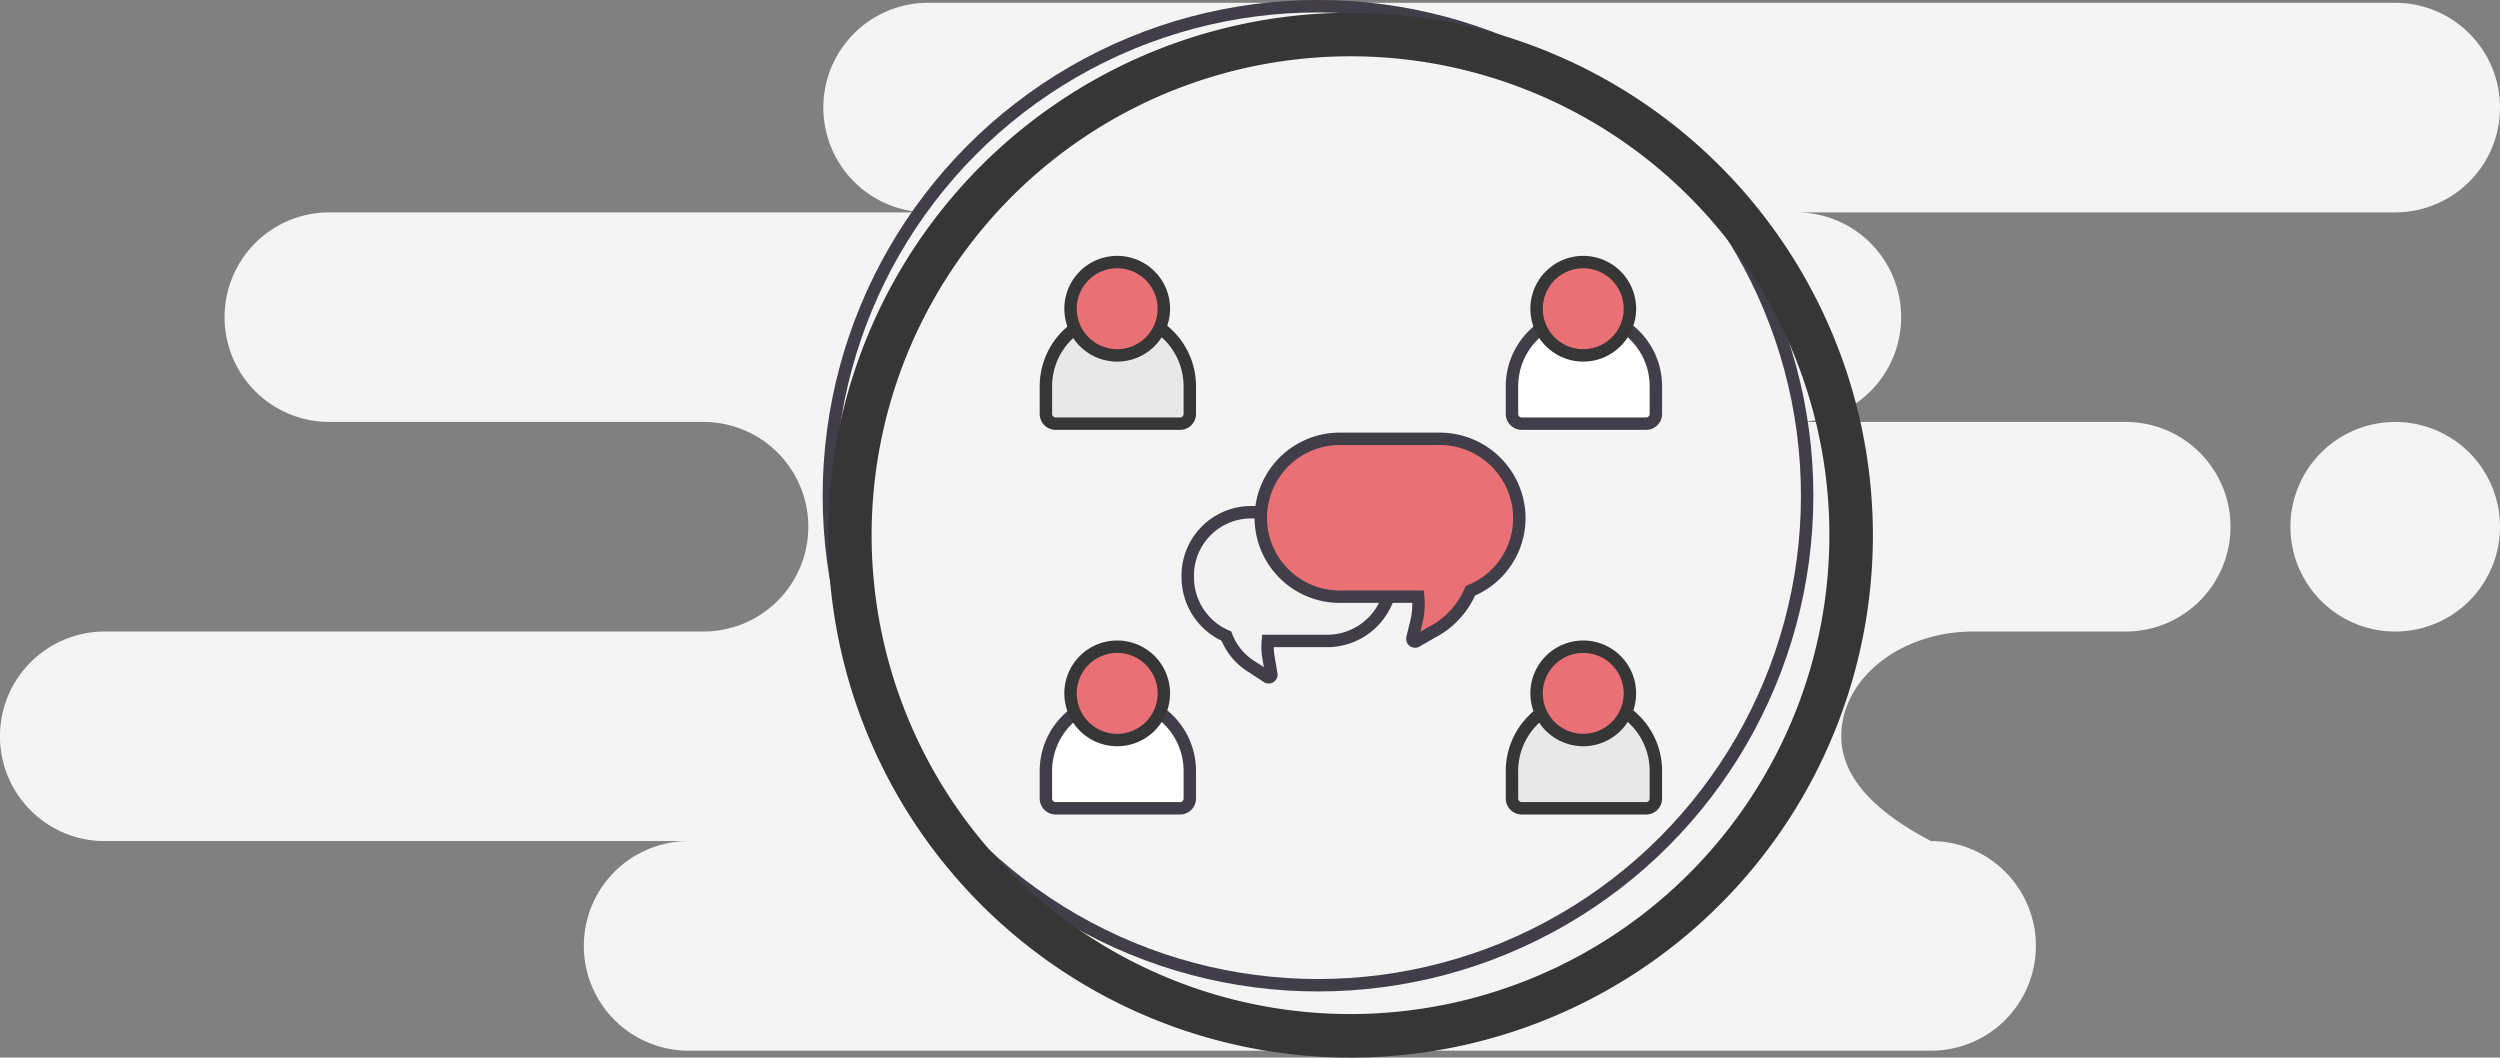 <svg xmlns="http://www.w3.org/2000/svg" width="201.24" height="85.132" viewBox="0 0 201.24 85.132">
  <rect x="0" y="0" width="201.24" height="85.132" fill="#808080" stroke="none"/>
  <g id="Group_25737" data-name="Group 25737" transform="translate(27.055 0.5)">
    <path id="Background" d="M192.805,0a8.435,8.435,0,0,1,0,16.87H144.6a8.435,8.435,0,0,1,0,16.87h26.511a8.435,8.435,0,0,1,0,16.87h-12.26c-5.873,0-10.636,3.777-10.636,8.435q0,4.659,7.23,8.435a8.435,8.435,0,0,1,0,16.87H55.431a8.435,8.435,0,0,1,0-16.87h-47a8.435,8.435,0,1,1,0-16.87h48.2a8.435,8.435,0,0,0,0-16.87H26.511a8.435,8.435,0,0,1,0-16.87h48.2a8.435,8.435,0,1,1,0-16.87Zm0,33.741a8.435,8.435,0,1,1-8.435,8.435A8.435,8.435,0,0,1,192.805,33.741Z" transform="translate(-27.055 -0.275)" fill="#f4f4f4" fill-rule="evenodd"/>
    <g id="Group_6253" data-name="Group 6253" transform="translate(39.666)">
      <ellipse id="Ellipse_124" data-name="Ellipse 124" cx="39.374" cy="39.404" rx="39.374" ry="39.404" fill="none" stroke="#413e49" stroke-width="1"/>
      <g id="Group_6250" data-name="Group 6250" transform="translate(0 0.528)">
        <g id="svgexport-6_6_" data-name="svgexport-6 (6)">
          <g id="Group_6239" data-name="Group 6239">
            <g id="Group_6238" data-name="Group 6238">
              <path id="Path_11140" data-name="Path 11140" d="M42.02,0a42.052,42.052,0,1,0,42.02,42.052A42.083,42.083,0,0,0,42.02,0Zm0,80.6A38.548,38.548,0,1,1,80.537,42.052,38.576,38.576,0,0,1,42.02,80.6Z" fill="#363636"/>
            </g>
          </g>
        </g>
        <g id="Group_6247" data-name="Group 6247" transform="translate(17.47 20.067)">
          <path id="Path_11157" data-name="Path 11157" d="M24.123,90.136H14.115a.788.788,0,0,1-.788-.788V87.136a5.794,5.794,0,0,1,5.792-5.8h0a5.794,5.794,0,0,1,5.792,5.8v2.211A.788.788,0,0,1,24.123,90.136Z" transform="translate(-13.327 -77.128)" fill="#e8e8e8" stroke="#363636" stroke-width="1"/>
          <path id="Path_11158" data-name="Path 11158" d="M131.361,250.981a4.968,4.968,0,0,1-2.143-2.526,5.164,5.164,0,0,1-3.108-4.791,5.1,5.1,0,0,1,5.014-5.18h6.381a5.183,5.183,0,0,1,0,10.36h-4.948a4.975,4.975,0,0,0,.051,1.323l.229,1.354a.216.216,0,0,1-.332.217Z" transform="translate(-114.691 -218.347)" fill="#f2f2f2" stroke="#413e49" stroke-width="1"/>
          <path id="Path_11160" data-name="Path 11160" d="M196.919,194.893a6.079,6.079,0,0,0,.139-2.008h-6.2a6.354,6.354,0,1,1-.1-12.707h8.008a6.408,6.408,0,0,1,6.437,6.277,6.33,6.33,0,0,1-3.941,5.955,6.743,6.743,0,0,1-3.156,3.37l-1.189.687a.216.216,0,0,1-.318-.236Z" transform="translate(-167.093 -165.949)" fill="#e97176" stroke="#413e49" stroke-width="1"/>
          <path id="Path_11162" data-name="Path 11162" d="M394.606,90.136H384.6a.788.788,0,0,1-.788-.788V87.136a5.794,5.794,0,0,1,5.792-5.8h0a5.794,5.794,0,0,1,5.792,5.8v2.211A.788.788,0,0,1,394.606,90.136Z" transform="translate(-346.295 -77.128)" fill="#fff" stroke="#413e49" stroke-width="1"/>
          <path id="Path_11163" data-name="Path 11163" d="M24.123,395.664H14.115a.788.788,0,0,1-.788-.788v-2.211a5.794,5.794,0,0,1,5.792-5.8h0a5.794,5.794,0,0,1,5.792,5.8v2.211A.788.788,0,0,1,24.123,395.664Z" transform="translate(-13.327 -351.694)" fill="#fff" stroke="#413e49" stroke-width="1"/>
          <path id="Path_11164" data-name="Path 11164" d="M394.606,395.664H384.6a.788.788,0,0,1-.788-.788v-2.211a5.794,5.794,0,0,1,5.792-5.8h0a5.794,5.794,0,0,1,5.792,5.8v2.211A.788.788,0,0,1,394.606,395.664Z" transform="translate(-346.295 -351.694)" fill="#e8e8e8" stroke="#363636" stroke-width="1"/>
          <g id="Group_6246" data-name="Group 6246" transform="translate(1.989)">
            <path id="Path_11170" data-name="Path 11170" d="M36.718,47.283a3.756,3.756,0,1,1,3.753-3.756A3.759,3.759,0,0,1,36.718,47.283Z" transform="translate(-32.965 -39.77)" fill="#e97176" stroke="#363636" stroke-width="1"/>
            <path id="Path_11171" data-name="Path 11171" d="M407.2,47.283a3.756,3.756,0,1,1,3.753-3.756A3.759,3.759,0,0,1,407.2,47.283Z" transform="translate(-365.932 -39.77)" fill="#e97176" stroke="#363636" stroke-width="1"/>
            <path id="Path_11172" data-name="Path 11172" d="M36.718,352.812a3.756,3.756,0,1,1,3.753-3.756A3.759,3.759,0,0,1,36.718,352.812Z" transform="translate(-32.965 -314.337)" fill="#e97176" stroke="#363636" stroke-width="1"/>
            <path id="Path_11173" data-name="Path 11173" d="M407.2,352.812a3.756,3.756,0,1,1,3.753-3.756A3.759,3.759,0,0,1,407.2,352.812Z" transform="translate(-365.932 -314.337)" fill="#e97176" stroke="#363636" stroke-width="1"/>
          </g>
        </g>
      </g>
    </g>
  </g>
</svg>
